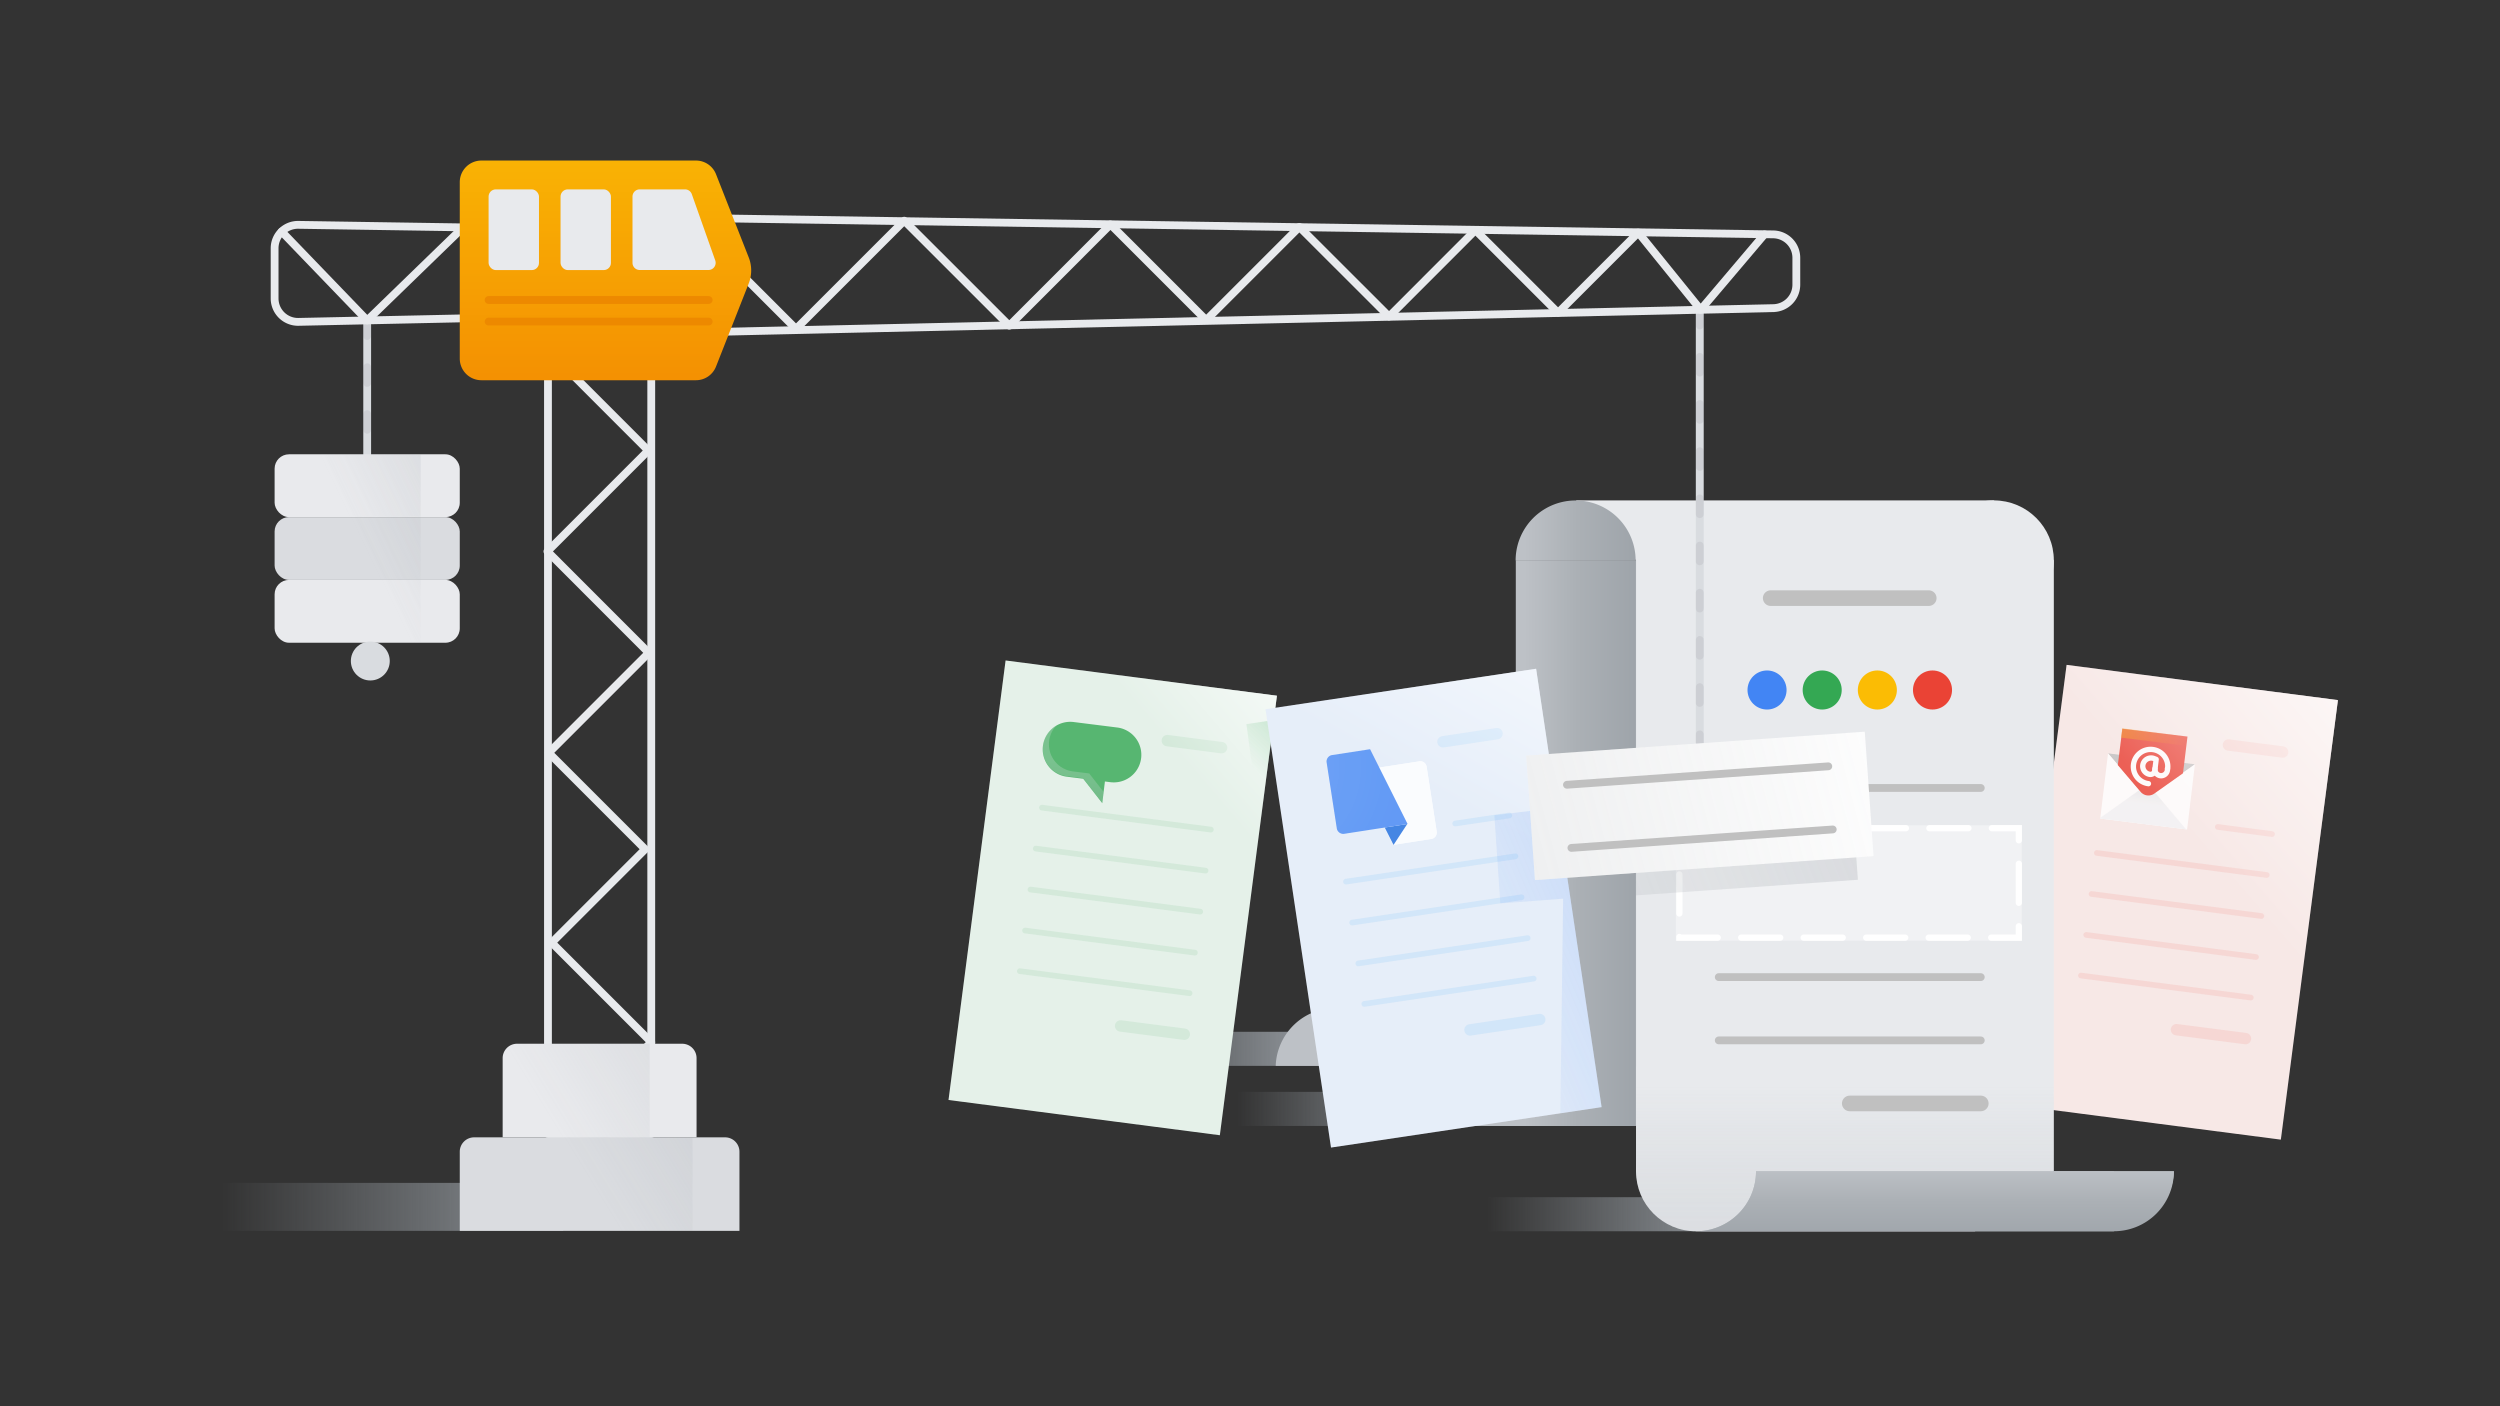 <svg xmlns="http://www.w3.org/2000/svg" xmlns:xlink="http://www.w3.org/1999/xlink" viewBox="0 0 320 180"><rect x="0" y="0" width="320" height="180" fill="#333333" stroke="none"/><defs><style>.cls-1,.cls-15,.cls-27,.cls-28,.cls-29,.cls-30,.cls-31,.cls-32,.cls-34,.cls-36,.cls-37,.cls-38,.cls-39,.cls-46,.cls-47,.cls-48,.cls-53,.cls-54,.cls-55,.cls-57,.cls-58,.cls-6,.cls-62,.cls-7,.cls-8,.cls-9{fill:none;}.cls-2{isolation:isolate;}.cls-3{fill:#f8f9fa;}.cls-36,.cls-37,.cls-38,.cls-39,.cls-4,.cls-46,.cls-47,.cls-48,.cls-54,.cls-58,.cls-6,.cls-7,.cls-8,.cls-9{opacity:0.1;}.cls-5{fill:#ea4335;}.cls-30,.cls-6,.cls-7,.cls-8,.cls-9{stroke:#ea4335;}.cls-15,.cls-27,.cls-28,.cls-29,.cls-30,.cls-31,.cls-32,.cls-34,.cls-36,.cls-37,.cls-38,.cls-39,.cls-46,.cls-47,.cls-48,.cls-53,.cls-54,.cls-55,.cls-57,.cls-58,.cls-6,.cls-62,.cls-7,.cls-8,.cls-9{stroke-linecap:round;}.cls-15,.cls-27,.cls-28,.cls-36,.cls-37,.cls-38,.cls-39,.cls-46,.cls-47,.cls-48,.cls-53,.cls-54,.cls-55,.cls-57,.cls-58,.cls-6,.cls-7,.cls-8,.cls-9{stroke-linejoin:round;}.cls-36,.cls-39,.cls-46,.cls-6,.cls-9{stroke-width:1.46px;}.cls-37,.cls-38,.cls-47,.cls-48,.cls-7,.cls-8{stroke-width:0.73px;}.cls-16,.cls-37,.cls-39,.cls-42,.cls-43,.cls-46,.cls-48,.cls-50,.cls-8,.cls-9{mix-blend-mode:multiply;}.cls-10,.cls-41{opacity:0.8;}.cls-11{fill:silver;}.cls-12,.cls-33{fill:#fff;}.cls-13,.cls-16,.cls-70,.cls-71{opacity:0.5;}.cls-13{fill:url(#linear-gradient);}.cls-14{fill:#ea3f32;}.cls-15,.cls-34{stroke:#fff;}.cls-15{stroke-width:0.68px;}.cls-16{fill:url(#linear-gradient-2);}.cls-17{fill:url(#linear-gradient-3);}.cls-18{fill:url(#linear-gradient-4);}.cls-19{fill:url(#linear-gradient-5);}.cls-20{fill:url(#linear-gradient-6);}.cls-21{fill:#e8eaed;}.cls-22{fill:#bdc1c6;}.cls-23{opacity:0.2;fill:url(#linear-gradient-7);}.cls-24{fill:url(#linear-gradient-8);}.cls-25{fill:url(#linear-gradient-9);}.cls-26{fill:url(#linear-gradient-10);}.cls-27,.cls-28{stroke:silver;}.cls-27{stroke-width:2px;}.cls-29{stroke:#4285f4;}.cls-29,.cls-30,.cls-31,.cls-32,.cls-34,.cls-62{stroke-miterlimit:10;}.cls-29,.cls-30,.cls-31,.cls-32{stroke-width:5px;}.cls-31,.cls-36,.cls-37,.cls-38,.cls-39{stroke:#34a853;}.cls-32{stroke:#fbbc04;}.cls-33{opacity:0.4;}.cls-34{stroke-width:0.8px;stroke-dasharray:5 3;}.cls-35,.cls-41{fill:#34a853;}.cls-40{fill:url(#linear-gradient-11);}.cls-42{opacity:0.3;fill:url(#linear-gradient-12);}.cls-43{fill:url(#linear-gradient-13);}.cls-44{clip-path:url(#clip-path);}.cls-45{fill:#4285f4;}.cls-46,.cls-47,.cls-48{stroke:#2196f3;}.cls-49{fill:url(#linear-gradient-14);}.cls-50{fill:url(#linear-gradient-15);}.cls-51{fill:#1d6bdd;}.cls-52{fill:url(#radial-gradient);}.cls-53,.cls-57{stroke:#d9dce0;}.cls-53,.cls-54{stroke-width:1.01px;}.cls-54,.cls-58{stroke:#5f6368;}.cls-54{stroke-dasharray:2.01 4.03;}.cls-55{stroke:#e8eaed;}.cls-56{fill:url(#linear-gradient-16);}.cls-58{stroke-dasharray:2 4;}.cls-59{fill:#e9eaed;}.cls-60{fill:#dadce0;}.cls-61{fill:url(#linear-gradient-17);}.cls-62{stroke:#ed8900;}.cls-63{fill:#d9dce0;}.cls-64,.cls-65,.cls-66{opacity:0.7;}.cls-64{fill:url(#linear-gradient-18);}.cls-65{fill:url(#linear-gradient-19);}.cls-67{fill:url(#linear-gradient-20);}.cls-68{fill:url(#linear-gradient-21);}.cls-69{fill:url(#linear-gradient-22);}.cls-70{fill:url(#linear-gradient-23);}.cls-71{fill:url(#linear-gradient-24);}</style><linearGradient id="linear-gradient" x1="941.05" y1="619.33" x2="941.05" y2="616.29" gradientTransform="translate(-582.17 -628.38) rotate(7.14)" gradientUnits="userSpaceOnUse"><stop offset="0.08" stop-color="#e8eaed"/><stop offset="1" stop-color="#c8cbd0"/></linearGradient><linearGradient id="linear-gradient-2" x1="936.92" y1="610.44" x2="945.32" y2="610.44" gradientTransform="translate(-665.38 -516.09)" gradientUnits="userSpaceOnUse"><stop offset="0" stop-color="#f29900"/><stop offset="1" stop-color="#f29900" stop-opacity="0"/></linearGradient><linearGradient id="linear-gradient-3" x1="315.27" y1="83.49" x2="274.57" y2="118.69" gradientTransform="translate(356.94 -175.32) rotate(82.6)" gradientUnits="userSpaceOnUse"><stop offset="0" stop-color="#fff"/><stop offset="0.78" stop-color="#fff" stop-opacity="0"/></linearGradient><linearGradient id="linear-gradient-4" x1="170.49" y1="134.25" x2="139.7" y2="134.25" gradientUnits="userSpaceOnUse"><stop offset="0" stop-color="#9aa0a6"/><stop offset="1" stop-color="#9aa0a6" stop-opacity="0"/></linearGradient><linearGradient id="linear-gradient-5" x1="186.66" y1="141.93" x2="158.4" y2="141.93" xlink:href="#linear-gradient-4"/><linearGradient id="linear-gradient-6" x1="224.9" y1="155.42" x2="190.31" y2="155.42" xlink:href="#linear-gradient-4"/><linearGradient id="linear-gradient-7" x1="232.31" y1="170.7" x2="232.31" y2="139.01" gradientUnits="userSpaceOnUse"><stop offset="0" stop-color="#9aa0a6"/><stop offset="0.15" stop-color="#9aa0a6" stop-opacity="0.97"/><stop offset="0.31" stop-color="#9aa0a6" stop-opacity="0.9"/><stop offset="0.46" stop-color="#9aa0a6" stop-opacity="0.77"/><stop offset="0.62" stop-color="#9aa0a6" stop-opacity="0.6"/><stop offset="0.79" stop-color="#9aa0a6" stop-opacity="0.37"/><stop offset="0.95" stop-color="#9aa0a6" stop-opacity="0.1"/><stop offset="1" stop-color="#9aa0a6" stop-opacity="0"/></linearGradient><linearGradient id="linear-gradient-8" x1="216.42" y1="107.93" x2="195.13" y2="107.93" gradientUnits="userSpaceOnUse"><stop offset="0" stop-color="#9aa0a6"/><stop offset="0.33" stop-color="#9ea4aa"/><stop offset="0.68" stop-color="#abb0b5"/><stop offset="1" stop-color="#bdc1c6"/></linearGradient><linearGradient id="linear-gradient-9" x1="216.42" y1="67.9" x2="195.13" y2="67.9" xlink:href="#linear-gradient-8"/><linearGradient id="linear-gradient-10" x1="247.67" y1="163.23" x2="247.67" y2="149.48" xlink:href="#linear-gradient-8"/><linearGradient id="linear-gradient-11" x1="175.72" y1="86.54" x2="150.78" y2="107.81" gradientTransform="translate(238.06 -41.12) rotate(82.6)" xlink:href="#linear-gradient-3"/><linearGradient id="linear-gradient-12" x1="814.62" y1="599.12" x2="814.62" y2="604.01" gradientTransform="translate(-596.76 -597.93) rotate(7.1)" xlink:href="#linear-gradient"/><linearGradient id="linear-gradient-13" x1="169.94" y1="90" x2="160.82" y2="98.8" gradientUnits="userSpaceOnUse"><stop offset="0" stop-color="#34a853" stop-opacity="0.4"/><stop offset="1" stop-color="#34a853" stop-opacity="0"/></linearGradient><clipPath id="clip-path"><rect class="cls-1" x="156.58" y="77.23" width="50.69" height="78.63"/></clipPath><linearGradient id="linear-gradient-14" x1="210.45" y1="68.71" x2="184.04" y2="115.28" gradientTransform="translate(19.2 -25.85) rotate(8.5)" xlink:href="#linear-gradient-3"/><linearGradient id="linear-gradient-15" x1="242.8" y1="104.07" x2="182.91" y2="129.49" gradientUnits="userSpaceOnUse"><stop offset="0" stop-color="#4285f4" stop-opacity="0.4"/><stop offset="1" stop-color="#4285f4" stop-opacity="0"/></linearGradient><radialGradient id="radial-gradient" cx="-842.02" cy="-2206.01" r="17.6" gradientTransform="matrix(0.99, -0.15, -0.15, -0.99, 664.47, -2212.12)" gradientUnits="userSpaceOnUse"><stop offset="0" stop-color="#fff" stop-opacity="0.1"/><stop offset="1" stop-color="#fff" stop-opacity="0"/></radialGradient><linearGradient id="linear-gradient-16" x1="79.05" y1="154.48" x2="28.33" y2="154.48" xlink:href="#linear-gradient-4"/><linearGradient id="linear-gradient-17" x1="77.5" y1="48.19" x2="77.5" y2="16.66" gradientUnits="userSpaceOnUse"><stop offset="0" stop-color="#f49102"/><stop offset="1" stop-color="#fab704"/></linearGradient><linearGradient id="linear-gradient-18" x1="155.61" y1="89.79" x2="69.82" y2="142.41" gradientUnits="userSpaceOnUse"><stop offset="0.22" stop-color="#9aa0a6"/><stop offset="1" stop-color="#9aa0a6" stop-opacity="0"/></linearGradient><linearGradient id="linear-gradient-19" x1="160.3" y1="98.88" x2="75.31" y2="151.01" xlink:href="#linear-gradient-18"/><linearGradient id="linear-gradient-20" x1="104.55" y1="33.83" x2="43.23" y2="63.11" xlink:href="#linear-gradient-18"/><linearGradient id="linear-gradient-21" x1="107.78" y1="40.32" x2="46.46" y2="69.61" xlink:href="#linear-gradient-18"/><linearGradient id="linear-gradient-22" x1="111" y1="46.82" x2="49.68" y2="76.11" xlink:href="#linear-gradient-18"/><linearGradient id="linear-gradient-23" x1="291.9" y1="78.35" x2="167.53" y2="126.9" xlink:href="#linear-gradient-4"/><linearGradient id="linear-gradient-24" x1="84.03" y1="138.31" x2="248.3" y2="95.08" gradientTransform="translate(7.8 -15.06) rotate(4.04)" xlink:href="#linear-gradient-4"/></defs><title>12. About these terms</title><g class="cls-2"><g><rect class="cls-3" x="249.89" y="97.99" width="56.73" height="35.02" transform="translate(127.86 376.55) rotate(-82.6)"/><g class="cls-4"><rect class="cls-5" x="249.89" y="97.99" width="56.73" height="35.02" transform="translate(127.86 376.55) rotate(-82.6)"/></g><line class="cls-6" x1="285.24" y1="95.36" x2="292.18" y2="96.26"/><line class="cls-7" x1="283.88" y1="105.85" x2="290.82" y2="106.76"/><line class="cls-8" x1="268.4" y1="109.18" x2="290.14" y2="112"/><line class="cls-7" x1="267.72" y1="114.43" x2="289.45" y2="117.25"/><line class="cls-8" x1="267.04" y1="119.67" x2="288.77" y2="122.5"/><line class="cls-8" x1="266.36" y1="124.87" x2="288.1" y2="127.69"/><line class="cls-9" x1="278.59" y1="131.8" x2="287.42" y2="132.94"/><g class="cls-10"><path class="cls-11" d="M269.83,96.43l4.15,4.88a1.3,1.3,0,0,0,1.75.22l5.22-3.7Z"/><path class="cls-12" d="M275.73,101.53a1.3,1.3,0,0,1-1.75-.22l-4.15-4.88-1,8.34,11.12,1.4,1-8.34Z"/><path class="cls-12" d="M275.73,101.53a1.3,1.3,0,0,1-1.75-.22l-.12-.14-5.07,3.6,11.12,1.4-4-4.74Z"/><path class="cls-13" d="M275.66,101.53a1.31,1.31,0,0,1-1.76-.22l-.12-.14-5.07,3.6,11.12,1.4-4-4.74Z"/><path class="cls-14" d="M280,94.28l-8.34-1-.42,3.38-.16,1.27,2.92,3.43a1.3,1.3,0,0,0,1.75.22l3.67-2.6.16-1.28Z"/><path class="cls-15" d="M275.19,99.12h0a1.06,1.06,0,0,1-.91-1.18h0a1.07,1.07,0,0,1,1.43-.85l.28.11-.18,1.44A.55.55,0,0,1,275.19,99.12Z"/><path class="cls-15" d="M275.84,98.39a.8.8,0,0,0,.69.9.82.82,0,0,0,.9-.7l0-.2"/><path class="cls-15" d="M275,100.31a2.2,2.2,0,1,1,.55-4.37,2.19,2.19,0,0,1,1.91,2.45"/><rect class="cls-16" x="271.54" y="93.75" width="8.41" height="1.2" transform="translate(13.87 -33.55) rotate(7.14)"/></g><rect class="cls-17" x="249.89" y="97.99" width="56.73" height="35.02" transform="translate(127.86 376.55) rotate(-82.6)"/><rect class="cls-18" x="138.8" y="132.07" width="32.44" height="4.36"/><rect class="cls-19" x="156.24" y="139.76" width="32.44" height="4.36"/><rect class="cls-20" x="184.65" y="153.24" width="32.44" height="4.36"/><polygon class="cls-21" points="170.98 128.75 194.02 128.75 194.02 144.11 178.66 136.43 170.98 128.75"/><polygon class="cls-22" points="209.41 136.43 217.09 144.11 186.36 144.11 194.04 136.43 194.04 71.73 209.41 71.73 209.41 136.43"/><circle class="cls-21" cx="255.21" cy="71.73" r="7.68"/><circle class="cls-21" cx="217.09" cy="149.92" r="7.68"/><polyline class="cls-21" points="262.89 149.92 262.89 71.73 255.21 64.05 201.72 64.05 209.41 71.73 209.41 149.92 217.09 157.6 252.79 157.6"/><path class="cls-23" d="M255.21,64.05H201.72l7.69,7.68v78.19a7.68,7.68,0,0,0,7.68,7.68h35.7l10.1-7.68V71.73A7.68,7.68,0,0,0,255.21,64.05Z"/><polygon class="cls-24" points="209.39 136.44 209.39 144.12 186.34 144.12 194.03 136.44 194.03 71.74 209.39 71.74 209.39 136.44"/><path class="cls-25" d="M194,71.74a7.68,7.68,0,1,1,15.36,0"/><path class="cls-21" d="M194,136.43a7.68,7.68,0,0,1-15.36,0"/><path class="cls-22" d="M163.29,136.43a7.69,7.69,0,0,1,15.37,0"/><path class="cls-22" d="M217.09,157.6a7.68,7.68,0,0,0,7.68-7.68h45.81v7.68Z"/><path class="cls-22" d="M278.26,149.92a7.69,7.69,0,0,1-15.37,0"/><path class="cls-26" d="M270.58,149.92H224.77a7.68,7.68,0,0,1-7.68,7.68h53.49a7.68,7.68,0,0,0,7.68-7.68Z"/><line class="cls-27" x1="226.65" y1="76.56" x2="246.88" y2="76.56"/><line class="cls-28" x1="220" y1="100.86" x2="253.54" y2="100.86"/><line class="cls-28" x1="220" y1="125.07" x2="253.54" y2="125.07"/><line class="cls-28" x1="220" y1="133.17" x2="253.54" y2="133.17"/><line class="cls-27" x1="236.77" y1="141.24" x2="253.54" y2="141.24"/><line class="cls-29" x1="226.18" y1="88.32" x2="226.18" y2="88.32"/><line class="cls-30" x1="247.36" y1="88.32" x2="247.36" y2="88.32"/><line class="cls-31" x1="233.24" y1="88.32" x2="233.24" y2="88.32"/><line class="cls-32" x1="240.3" y1="88.32" x2="240.3" y2="88.32"/><rect class="cls-33" x="214.51" y="105.64" width="44.27" height="14.76"/><rect class="cls-34" x="214.96" y="106.01" width="43.45" height="14.01"/><rect class="cls-3" x="114.07" y="97.43" width="56.73" height="35.02" transform="translate(10.1 241.37) rotate(-82.6)"/><g class="cls-4"><rect class="cls-35" x="114.07" y="97.43" width="56.73" height="35.02" transform="translate(10.1 241.37) rotate(-82.6)"/></g><line class="cls-36" x1="149.42" y1="94.8" x2="156.36" y2="95.7"/><line class="cls-37" x1="133.37" y1="103.38" x2="154.99" y2="106.19"/><line class="cls-37" x1="132.58" y1="108.62" x2="154.31" y2="111.44"/><line class="cls-37" x1="131.9" y1="113.86" x2="153.63" y2="116.69"/><line class="cls-38" x1="131.21" y1="119.11" x2="152.95" y2="121.94"/><line class="cls-37" x1="130.54" y1="124.31" x2="152.27" y2="127.13"/><line class="cls-39" x1="143.44" y1="131.32" x2="151.59" y2="132.38"/><rect class="cls-40" x="114.07" y="97.43" width="56.73" height="35.02" transform="translate(10.1 241.37) rotate(-82.6)"/><path class="cls-41" d="M143,93.12l-5.57-.7a3.51,3.51,0,0,0-.87,7l2.09.26,2.44,3.13.34-2.78.7.09a3.51,3.51,0,0,0,.87-7Z"/><g class="cls-10"><path class="cls-42" d="M139.42,99l-2.08-.26a3.5,3.5,0,0,1-2.09-5.91,3.5,3.5,0,0,0,1.3,6.52l2.09.26,2.44,3.13.17-1.39Z"/></g><polygon class="cls-43" points="159.54 92.69 161.29 105.68 163.05 92.16 159.54 92.69"/><g class="cls-44"><rect class="cls-3" x="165.99" y="87.87" width="35.02" height="56.73" transform="translate(-15.17 28.41) rotate(-8.5)"/><g class="cls-4"><rect class="cls-45" x="165.99" y="87.87" width="35.02" height="56.73" transform="translate(-15.17 28.41) rotate(-8.5)"/></g><line class="cls-46" x1="184.7" y1="94.95" x2="191.62" y2="93.91"/><line class="cls-47" x1="186.27" y1="105.41" x2="193.19" y2="104.38"/><line class="cls-47" x1="172.29" y1="112.85" x2="193.97" y2="109.61"/><line class="cls-48" x1="173.08" y1="118.09" x2="194.75" y2="114.85"/><line class="cls-47" x1="173.86" y1="123.32" x2="195.54" y2="120.08"/><line class="cls-48" x1="174.63" y1="128.5" x2="196.31" y2="125.26"/><line class="cls-46" x1="188.16" y1="131.83" x2="197.09" y2="130.5"/><rect class="cls-49" x="165.99" y="87.87" width="35.02" height="56.73" transform="translate(-15.17 28.41) rotate(-8.5)"/><polygon class="cls-50" points="199.72 142.49 205.01 141.7 199.29 103.38 191.28 104.35 192.04 115.64 200.08 115.03 199.72 142.49"/><g class="cls-10"><path class="cls-12" d="M183.2,107.4a.84.84,0,0,0,.7-.94l-1.29-8.3a.83.83,0,0,0-1-.69l-8.07,1.25,4.78,9.43,4.83-.75Z"/><path class="cls-12" d="M181.71,97.84a.5.5,0,0,1,.34.09.4.4,0,0,1,.18.28l1.29,8.3a.42.42,0,0,1-.08.33.42.42,0,0,1-.3.18l-4.56.71L174.16,99l7.55-1.18m-.05-.37-8.07,1.25,4.78,9.43,4.83-.75a.84.84,0,0,0,.7-.94l-1.29-8.3a.83.83,0,0,0-1-.69Z"/><polygon class="cls-51" points="177.24 105.92 178.37 108.15 180.13 105.47 177.24 105.92"/><path class="cls-45" d="M170.5,96.65a.83.83,0,0,0-.69.95l1.3,8.43a.84.84,0,0,0,1,.69l8.06-1.25-4.8-9.57Z"/><path class="cls-52" d="M181.66,97.47l-5.14.8-1.19-2.37-4.83.75a.83.83,0,0,0-.69.95l1.3,8.43a.84.84,0,0,0,1,.69l5.17-.8,1.13,2.23,4.83-.75a.84.84,0,0,0,.7-.94l-.52-3.32-.77-5A.83.83,0,0,0,181.66,97.47Z"/></g></g><line class="cls-53" x1="217.57" y1="39.64" x2="217.57" y2="95.18"/><line class="cls-54" x1="217.57" y1="39.64" x2="217.57" y2="95.18"/><path class="cls-55" d="M227,30,88.64,27.9V42.55L227,39.44a3,3,0,0,0,2.93-3V33A3,3,0,0,0,227,30Z"/><polyline class="cls-55" points="225.84 30.01 217.68 39.64 209.7 29.77 199.43 40.04 188.85 29.46 177.8 40.52 166.32 29.05 154.39 40.98 142.14 28.73 129.19 41.69 115.74 28.25 101.89 42.1 87.24 27.45"/><rect class="cls-56" x="18.53" y="151.41" width="53.56" height="6.14"/><line class="cls-57" x1="47" y1="41.01" x2="47" y2="58.15"/><line class="cls-58" x1="47" y1="41.01" x2="47" y2="58.15"/><rect class="cls-59" x="35.15" y="58.15" width="23.7" height="8.04" rx="1.84"/><rect class="cls-60" x="35.15" y="66.19" width="23.7" height="8.04" rx="1.84"/><rect class="cls-59" x="35.15" y="74.23" width="23.7" height="8.04" rx="1.84"/><rect class="cls-55" x="70.14" y="45.19" width="13.22" height="99.97"/><polyline class="cls-55" points="70.51 45.19 82.98 57.67 70.07 70.58 83.04 83.56 70.24 96.36 82.58 108.7 70.62 120.66 83.36 133.4 70.31 146.44"/><path class="cls-55" d="M61.59,29.14,38.2,28.78a3,3,0,0,0-3.05,3V38.2a3,3,0,0,0,3.07,3l24.32-.52"/><polyline class="cls-55" points="59.33 29.05 47 41.01 36.05 29.64"/><path class="cls-59" d="M64.34,145.58H89.16V135.44a1.84,1.84,0,0,0-1.84-1.84H66.18a1.84,1.84,0,0,0-1.84,1.84Z"/><path class="cls-61" d="M61.61,48.67H89.08a2.76,2.76,0,0,0,2.57-1.75L95.83,36.3a4.56,4.56,0,0,0,0-3.37L91.65,22.3a2.76,2.76,0,0,0-2.57-1.75H61.61a2.77,2.77,0,0,0-2.76,2.77V45.91A2.77,2.77,0,0,0,61.61,48.67Z"/><rect class="cls-21" x="62.54" y="24.24" width="6.45" height="10.33" rx="0.92"/><rect class="cls-21" x="71.75" y="24.24" width="6.45" height="10.33" rx="0.92"/><path class="cls-21" d="M90.71,34.56H81.88a.92.92,0,0,1-.92-.92V25.16a.92.92,0,0,1,.92-.92h5.8a.92.92,0,0,1,.87.61l3,8.48A.92.92,0,0,1,90.71,34.56Z"/><path class="cls-60" d="M58.85,157.55h35.8V147.42a1.84,1.84,0,0,0-1.84-1.84H60.69a1.84,1.84,0,0,0-1.84,1.84Z"/><line class="cls-62" x1="62.54" y1="38.4" x2="90.71" y2="38.4"/><line class="cls-62" x1="62.54" y1="41.16" x2="90.71" y2="41.16"/><circle class="cls-63" cx="47.4" cy="84.61" r="2.49"/><path class="cls-64" d="M64.34,145.58H83.16v-12h-17a1.84,1.84,0,0,0-1.84,1.84Z"/><path class="cls-65" d="M58.85,157.55h29.8v-12h-28a1.84,1.84,0,0,0-1.84,1.84Z"/><g class="cls-66"><path class="cls-67" d="M37,58.15H53.85a0,0,0,0,1,0,0v8a0,0,0,0,1,0,0H37a1.84,1.84,0,0,1-1.84-1.84V60A1.84,1.84,0,0,1,37,58.15Z"/><path class="cls-68" d="M37,66.19H53.85a0,0,0,0,1,0,0v8a0,0,0,0,1,0,0H37a1.84,1.84,0,0,1-1.84-1.84V68A1.84,1.84,0,0,1,37,66.19Z"/><path class="cls-69" d="M37,74.23H53.85a0,0,0,0,1,0,0v8a0,0,0,0,1,0,0H37a1.84,1.84,0,0,1-1.84-1.84V76.07A1.84,1.84,0,0,1,37,74.23Z"/></g><polygon class="cls-70" points="237.81 112.61 209.41 114.61 209.27 97.47 236.68 96.67 237.81 112.61"/><rect class="cls-12" x="195.85" y="95.18" width="43.45" height="15.97" transform="translate(-6.72 15.57) rotate(-4.04)"/><rect class="cls-71" x="195.85" y="95.18" width="43.45" height="15.97" transform="translate(-6.72 15.57) rotate(-4.04)"/><line class="cls-28" x1="200.57" y1="100.45" x2="234.02" y2="98.09"/><line class="cls-28" x1="201.14" y1="108.53" x2="234.59" y2="106.17"/></g></g></svg>
